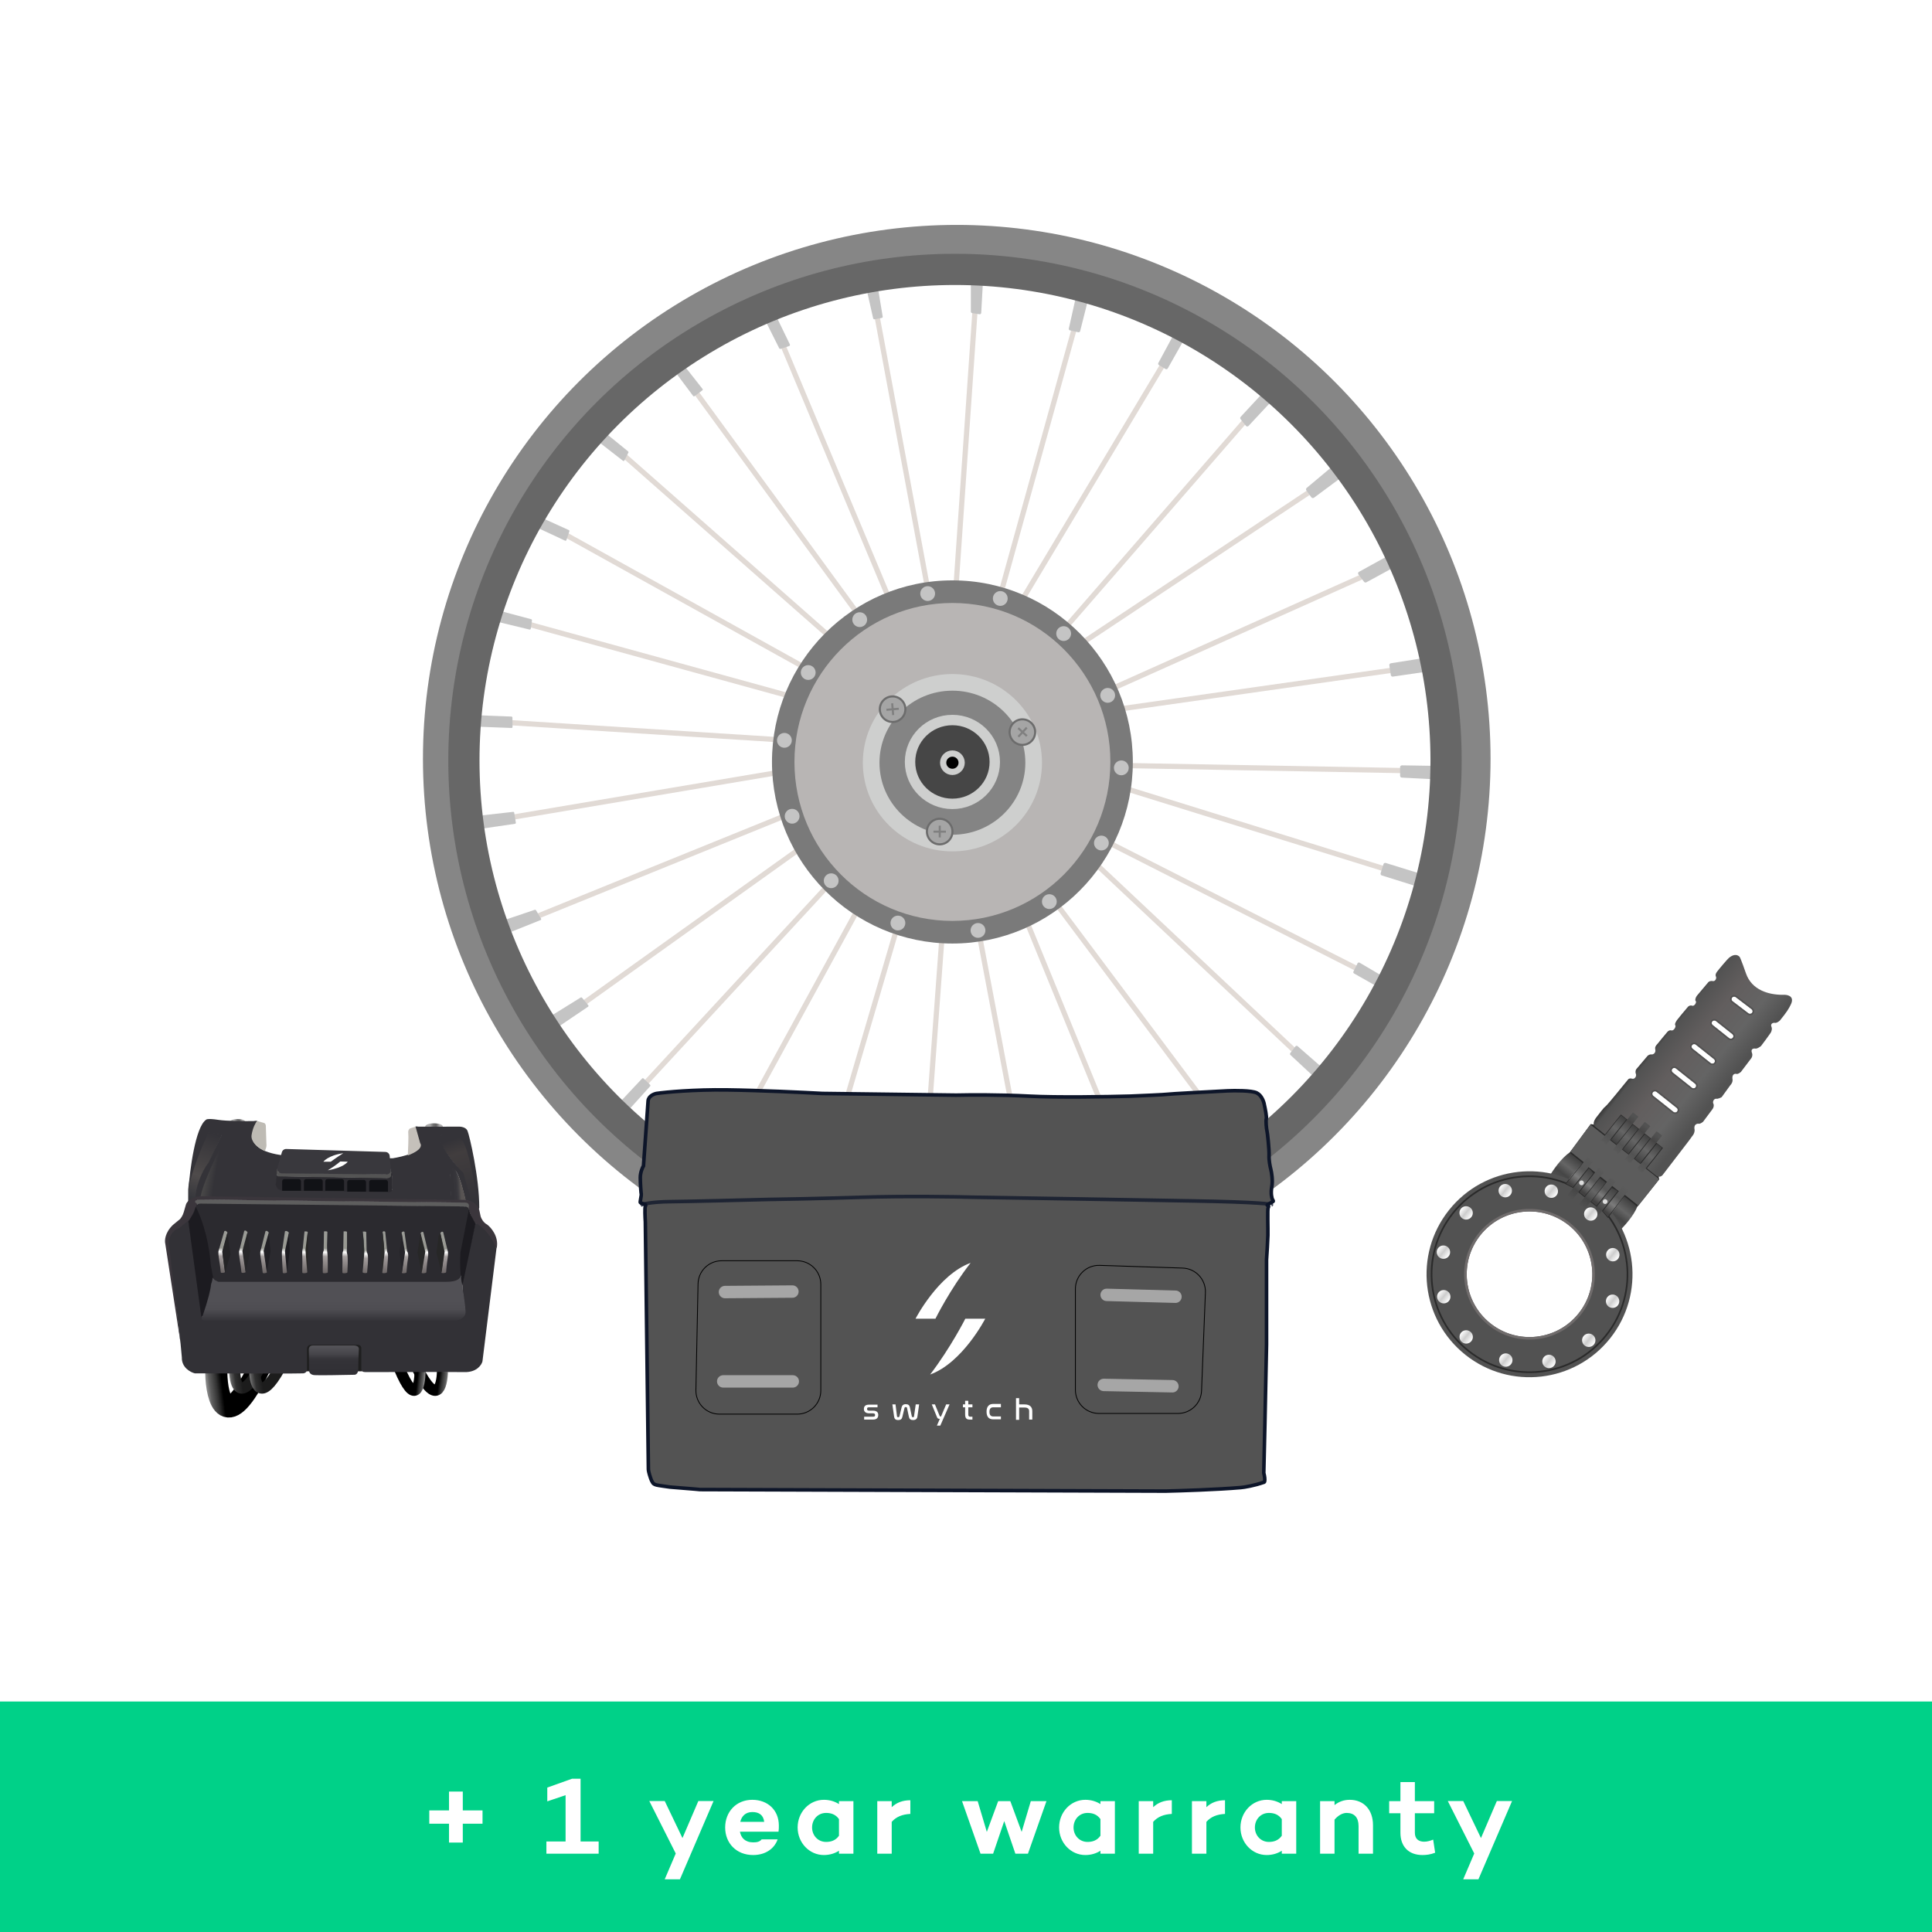 <svg width="1402" height="1402" viewBox="0 0 1402 1402" fill="none" xmlns="http://www.w3.org/2000/svg">
<g clip-path="url(#clip0)">
<rect width="1402" height="1402" fill="white"/>
<path d="M710.992 680.05L747.996 875.726M745.473 669.677L820.043 851.897M767.059 656.501L885.362 814.612M795.093 626.786L941.71 764.712M804.344 611.367L987.125 704.159M814.717 571.559L1006.19 630.991M818.922 555.579L1019.92 559.224M813.315 514.37L1012.36 486.055M806.867 499.792L989.088 418.214M785.562 466.432L951.803 355.978M774.348 454.097L903.865 304.957M742.39 434.193L844.433 263.747M726.691 429.147L779.955 237.115M693.891 423.54L707.628 224.219M672.866 425.502L636.141 227.864M645.048 434.193L568.01 250.254M622.287 445.183L504.396 283.812M601.276 461.232L452.454 330.21M583.768 484.285L409.85 387.696M572.679 505.003L381.836 452.478M565.384 536.811L367.83 524.263M565.384 560.447L367.83 593.713M569.761 591.962L387.089 666.082M579.974 616.183L422.398 728.821M601.277 642.153L467.336 787.182M621.995 660.829L526.865 834.747M650.3 675.42L595.44 862.177M683.567 680.05L668.976 879.102" stroke="#E1DAD5" stroke-width="3.774"/>
<path d="M344.541 592.999C344.503 592.601 344.792 592.245 345.19 592.2L372.334 589.148C372.722 589.104 373.077 589.372 373.141 589.758L374.336 596.966C374.403 597.372 374.125 597.754 373.718 597.814L346.15 601.846C345.734 601.907 345.351 601.607 345.312 601.188L344.541 592.999Z" fill="#C4C4C4"/>
<path d="M363.947 669.135C363.81 668.748 364.017 668.324 364.405 668.193L388.082 660.216C388.409 660.106 388.769 660.238 388.947 660.533L392.61 666.623C392.843 667.011 392.674 667.516 392.253 667.684L367.719 677.506C367.331 677.661 366.892 677.462 366.753 677.069L363.947 669.135Z" fill="#C4C4C4"/>
<path d="M398.543 739.037C398.247 738.695 398.327 738.169 398.711 737.931L421.407 723.865C421.719 723.672 422.125 723.738 422.359 724.02L426.89 729.469C427.168 729.804 427.097 730.305 426.737 730.548L404.857 745.339C404.548 745.547 404.133 745.492 403.889 745.211L398.543 739.037Z" fill="#C4C4C4"/>
<path d="M449.587 801.199C449.281 800.924 449.261 800.45 449.543 800.15L465.972 782.638C466.252 782.34 466.722 782.328 467.017 782.612L471.786 787.204C472.072 787.479 472.087 787.931 471.821 788.226L455.876 805.864C455.605 806.164 455.141 806.188 454.84 805.917L449.587 801.199Z" fill="#C4C4C4"/>
<path d="M513.253 849.135C512.903 848.912 512.807 848.444 513.041 848.101L525.31 830.121C525.545 829.776 526.02 829.696 526.355 829.945L531.154 833.508C531.461 833.736 531.542 834.161 531.34 834.486L520.096 852.614C519.88 852.962 519.421 853.066 519.076 852.846L513.253 849.135Z" fill="#C4C4C4"/>
<path d="M582.59 881.306C582.155 881.181 581.935 880.697 582.127 880.287L592.63 857.867C592.791 857.523 593.187 857.359 593.545 857.487L600.646 860.047C601.039 860.188 601.235 860.627 601.078 861.014L592.047 883.33C591.906 883.678 591.525 883.864 591.163 883.761L582.59 881.306Z" fill="#C4C4C4"/>
<path d="M665.23 897.578C664.863 897.521 664.597 897.199 664.61 896.828L665.298 876.211C665.311 875.837 665.602 875.533 665.974 875.503L671.882 875.032C672.31 874.998 672.675 875.336 672.675 875.765L672.675 897.889C672.675 898.341 672.272 898.685 671.826 898.615L665.23 897.578Z" fill="#C4C4C4"/>
<path d="M748.936 895.285C748.536 895.363 748.148 895.101 748.073 894.7L744.278 874.497C744.209 874.13 744.427 873.769 744.784 873.659L750.23 871.985C750.637 871.86 751.064 872.106 751.162 872.52L755.994 893.127C756.089 893.533 755.828 893.936 755.419 894.016L748.936 895.285Z" fill="#C4C4C4"/>
<path d="M825.715 873.969C825.338 874.17 824.87 874.008 824.697 873.617L815.286 852.269C815.116 851.884 815.304 851.435 815.697 851.286L822.767 848.605C823.13 848.467 823.538 848.636 823.698 848.99L832.881 869.371C833.04 869.724 832.898 870.14 832.557 870.322L825.715 873.969Z" fill="#C4C4C4"/>
<path d="M895.545 834.387C895.222 834.663 894.734 834.608 894.479 834.268L880.942 816.153C880.722 815.858 880.754 815.445 881.018 815.187L886.89 809.459C887.204 809.154 887.713 809.188 887.983 809.533L902.219 827.76C902.461 828.07 902.416 828.516 902.117 828.771L895.545 834.387Z" fill="#C4C4C4"/>
<path d="M954.832 781.026C954.474 781.555 953.727 781.64 953.259 781.204L936.443 765.567C936.048 765.2 935.998 764.593 936.328 764.166L940.09 759.292C940.457 758.816 941.149 758.748 941.602 759.143L958.535 773.931C958.932 774.278 959.008 774.866 958.712 775.302L954.832 781.026Z" fill="#C4C4C4"/>
<path d="M1001.05 715.421C1000.83 716.048 1000.1 716.327 999.524 716L982.581 706.41C982.091 706.133 981.904 705.521 982.155 705.017L985.142 699.035C985.415 698.486 986.096 698.285 986.624 698.595L1002.67 708.031C1003.1 708.286 1003.3 708.809 1003.14 709.284L1001.05 715.421Z" fill="#C4C4C4"/>
<path d="M1028.09 641.902C1027.85 642.557 1027.14 642.911 1026.47 642.703L1002.74 635.29C1002.05 635.075 1001.67 634.343 1001.89 633.657L1003.96 627.087C1004.18 626.404 1004.9 626.024 1005.59 626.235L1029.61 633.666C1030.31 633.885 1030.7 634.651 1030.44 635.349L1028.09 641.902Z" fill="#C4C4C4"/>
<path d="M1042.62 564.19C1042.62 564.947 1041.98 565.55 1041.23 565.511L1017.28 564.295C1016.57 564.259 1016.02 563.678 1016.02 562.973L1016.02 556.711C1016.02 555.972 1016.63 555.376 1017.37 555.388L1041.31 555.773C1042.04 555.784 1042.62 556.373 1042.62 557.096L1042.62 564.19Z" fill="#C4C4C4"/>
<path d="M1035.75 485.946C1035.88 486.687 1035.38 487.393 1034.63 487.502L1010.78 490.995C1010.05 491.101 1009.38 490.602 1009.27 489.878L1008.21 482.828C1008.1 482.106 1008.59 481.431 1009.31 481.317L1032.89 477.578C1033.6 477.466 1034.27 477.941 1034.4 478.65L1035.75 485.946Z" fill="#C4C4C4"/>
<path d="M1011.82 410.243C1012.06 410.853 1011.81 411.545 1011.23 411.857L991.532 422.558C990.973 422.862 990.276 422.715 989.887 422.211L985.78 416.888C985.295 416.259 985.484 415.345 986.18 414.961L1007.48 403.214C1008.17 402.836 1009.03 403.147 1009.31 403.874L1011.82 410.243Z" fill="#C4C4C4"/>
<path d="M972.929 345.531C973.144 346.113 972.949 346.766 972.451 347.136L953.55 361.162C952.925 361.626 952.041 361.489 951.585 360.858L948.026 355.927C947.597 355.333 947.7 354.509 948.262 354.039L967.992 337.534C968.733 336.915 969.864 337.216 970.198 338.122L972.929 345.531Z" fill="#C4C4C4"/>
<path d="M921.868 290.552C922.237 291.04 922.202 291.722 921.785 292.169L906.021 309.075C905.497 309.636 904.596 309.602 904.117 309.001L900.239 304.145C899.851 303.658 899.877 302.961 900.3 302.504L916.138 285.424C916.67 284.85 917.592 284.896 918.064 285.521L921.868 290.552Z" fill="#C4C4C4"/>
<path d="M857.986 246.494C858.487 246.823 858.647 247.484 858.352 248.005L847.39 267.377C847.075 267.934 846.364 268.122 845.815 267.794L840.996 264.914C840.473 264.601 840.289 263.932 840.578 263.396L851.279 243.567C851.596 242.979 852.348 242.79 852.905 243.156L857.986 246.494Z" fill="#C4C4C4"/>
<path d="M788.346 217.781C788.949 217.923 789.318 218.531 789.167 219.132L783.826 240.292C783.678 240.876 783.093 241.235 782.506 241.103L776.462 239.737C775.866 239.602 775.491 239.009 775.624 238.413L780.403 217.061C780.538 216.459 781.139 216.082 781.74 216.224L788.346 217.781Z" fill="#C4C4C4"/>
<path d="M712.163 203.413C712.798 203.367 713.329 203.89 713.293 204.526L712.044 227.05C712.009 227.675 711.442 228.134 710.823 228.036L705.417 227.183C704.903 227.102 704.524 226.659 704.524 226.138L704.524 204.94C704.524 204.385 704.953 203.925 705.507 203.885L712.163 203.413Z" fill="#C4C4C4"/>
<path d="M636.048 208.006C636.53 207.924 636.986 208.249 637.066 208.732L640.546 229.716C640.625 230.191 640.309 230.641 639.835 230.728L634.649 231.683C634.183 231.769 633.733 231.471 633.628 231.009L628.928 210.158C628.817 209.665 629.142 209.179 629.641 209.094L636.048 208.006Z" fill="#C4C4C4"/>
<path d="M561.989 228.782C562.436 228.593 562.953 228.787 563.165 229.224L573.172 249.882C573.413 250.379 573.16 250.974 572.635 251.145L566.528 253.139C566.099 253.279 565.632 253.085 565.43 252.682L555.375 232.644C555.139 232.173 555.35 231.602 555.834 231.396L561.989 228.782Z" fill="#C4C4C4"/>
<path d="M494.19 263.815C494.489 263.455 495.044 263.461 495.334 263.829L509.816 282.232C510.071 282.557 510.009 283.028 509.677 283.275L504.03 287.482C503.705 287.724 503.245 287.657 503.002 287.333L489.925 269.852C489.721 269.581 489.73 269.205 489.947 268.944L494.19 263.815Z" fill="#C4C4C4"/>
<path d="M435.998 312.338C436.262 312.057 436.698 312.028 436.997 312.272L455.797 327.562C456.064 327.779 456.145 328.153 455.99 328.461L453.159 334.097C452.951 334.511 452.417 334.632 452.051 334.348L431.455 318.339C431.113 318.073 431.074 317.57 431.371 317.255L435.998 312.338Z" fill="#C4C4C4"/>
<path d="M389.248 374.901C389.385 374.486 389.851 374.282 390.249 374.462L412.779 384.664C413.122 384.819 413.292 385.209 413.172 385.567L411.045 391.912C410.906 392.328 410.435 392.53 410.037 392.344L387.631 381.877C387.294 381.72 387.127 381.335 387.244 380.981L389.248 374.901Z" fill="#C4C4C4"/>
<path d="M359.112 443.179C359.153 442.725 359.594 442.418 360.035 442.536L385.505 449.367C385.864 449.464 386.095 449.814 386.042 450.182L385.168 456.243C385.107 456.671 384.69 456.954 384.269 456.852L359.057 450.769C358.703 450.684 358.465 450.352 358.497 449.989L359.112 443.179Z" fill="#C4C4C4"/>
<path d="M343.202 519.659C343.202 519.242 343.549 518.909 343.965 518.925L371.135 519.984C371.526 519.999 371.836 520.317 371.841 520.708L371.933 527.526C371.939 527.946 371.591 528.286 371.171 528.27L343.905 527.235C343.51 527.22 343.198 526.896 343.198 526.501L343.202 519.659Z" fill="#C4C4C4"/>
<circle cx="694.289" cy="550.573" r="376.04" stroke="#868686" stroke-width="22.644"/>
<circle cx="693.008" cy="551.853" r="356.369" stroke="#676767" stroke-width="22.644"/>
<ellipse cx="691.137" cy="552.923" rx="130.934" ry="131.767" fill="#7A7A7A"/>
<ellipse cx="691.138" cy="552.923" rx="114.632" ry="115.361" fill="#B8B5B4"/>
<path d="M691.137 611.79C723.63 611.79 750.099 585.753 750.099 553.479C750.099 521.204 723.63 495.167 691.137 495.167C658.644 495.167 632.175 521.204 632.175 553.479C632.175 585.753 658.644 611.79 691.137 611.79Z" fill="#848484" stroke="#CECFCE" stroke-width="12.077"/>
<path d="M691.138 583.345C708.078 583.345 721.891 569.768 721.891 552.923C721.891 536.078 708.078 522.502 691.138 522.502C674.197 522.502 660.385 536.078 660.385 552.923C660.385 569.768 674.197 583.345 691.138 583.345Z" fill="#464646" stroke="#CECFCE" stroke-width="7.548"/>
<path d="M691.138 560.139C694.82 560.139 697.853 557.183 697.853 553.478C697.853 549.773 694.82 546.818 691.138 546.818C687.455 546.818 684.422 549.773 684.422 553.478C684.422 557.183 687.455 560.139 691.138 560.139Z" fill="black" stroke="#CECFCE" stroke-width="4.529"/>
<circle cx="647.739" cy="514.642" r="9.276" fill="#A5A5A5" stroke="#6C6C6C" stroke-width="1.51"/>
<circle cx="741.915" cy="531.272" r="9.276" fill="#A5A5A5" stroke="#6C6C6C" stroke-width="1.51"/>
<circle cx="681.908" cy="603.444" r="9.276" fill="#A5A5A5" stroke="#6C6C6C" stroke-width="1.51"/>
<path d="M647.428 510.381L648.154 518.895M652.234 514.319L643.255 515.085" stroke="#808080" stroke-width="1.51"/>
<path d="M738.89 528.333L745.162 534.135M745.095 528.005L738.976 534.62" stroke="#808080" stroke-width="1.51"/>
<path d="M681.959 599.171V607.716M686.413 603.504H677.402" stroke="#808080" stroke-width="1.51"/>
<circle cx="673.182" cy="430.745" r="5.374" fill="#C4C4C4"/>
<circle cx="725.879" cy="434.297" r="5.374" fill="#C4C4C4"/>
<circle cx="771.868" cy="459.769" r="5.374" fill="#C4C4C4"/>
<circle cx="803.827" cy="504.611" r="5.374" fill="#C4C4C4"/>
<circle cx="813.715" cy="557.216" r="5.374" fill="#C4C4C4"/>
<circle cx="799.249" cy="611.759" r="5.374" fill="#C4C4C4"/>
<circle cx="761.479" cy="654.271" r="5.374" fill="#C4C4C4"/>
<circle cx="709.71" cy="675.19" r="5.374" fill="#C4C4C4"/>
<circle cx="651.595" cy="669.816" r="5.374" fill="#C4C4C4"/>
<circle cx="603.176" cy="639.136" r="5.374" fill="#C4C4C4"/>
<circle cx="574.829" cy="592.331" r="5.374" fill="#C4C4C4"/>
<circle cx="569.213" cy="537.244" r="5.374" fill="#C4C4C4"/>
<circle cx="586.501" cy="488.031" r="5.374" fill="#C4C4C4"/>
<circle cx="623.871" cy="449.669" r="5.374" fill="#C4C4C4"/>
<path d="M156.95 996.366C157.39 1015.59 164.274 1041.66 188.297 992.193" stroke="url(#paint0_linear)" stroke-width="16.046"/>
<path d="M170.302 995.202C170.554 1004.8 174.506 1017.82 188.296 993.118" stroke="url(#paint1_linear)" stroke-width="8.023"/>
<path d="M321.054 995.44C320.8 1006.14 316.816 1020.64 302.916 993.118" stroke="url(#paint2_linear)" stroke-width="8.023"/>
<path d="M184.86 995.202C185.112 1004.8 189.064 1017.82 202.855 993.118" stroke="url(#paint3_linear)" stroke-width="8.023"/>
<path d="M304.831 995.44C304.621 1006.14 301.331 1020.64 289.851 993.118" stroke="url(#paint4_linear)" stroke-width="8.023"/>
<rect x="221.284" y="974.688" width="41.446" height="20.433" fill="#1F1F1F"/>
<path d="M224.071 979.72C223.933 976.923 225.942 976.31 226.963 976.354H256.617C259.794 976.354 260.473 978.023 260.415 978.857C260.257 981.922 259.958 989.035 260.027 992.972C260.096 996.908 258.07 997.72 257.048 997.633C248.703 997.82 231.237 998.134 228.129 997.892C225.021 997.65 224.273 995.605 224.287 994.612C224.273 990.813 224.209 982.517 224.071 979.72Z" fill="url(#paint5_linear)"/>
<ellipse cx="172.488" cy="813.994" rx="5.486" ry="1.951" fill="url(#paint6_linear)"/>
<ellipse cx="314.959" cy="817.518" rx="6.396" ry="2.351" fill="url(#paint7_linear)"/>
<path d="M323.937 822.653C317.16 822.961 318.418 827.402 319.894 829.584C321.34 834.544 334.331 850.293 335.595 851.737C336.585 852.869 339.563 865.382 341.137 871.995L341.234 872.402L347.016 876.487L347.354 873.572C341.552 834.81 337.429 826.042 336.092 826.503C335.097 825.092 330.713 822.345 323.937 822.653Z" fill="url(#paint8_linear)"/>
<path d="M161.202 823.402L151.083 821.398C139.913 841.775 136.744 858.024 136.555 863.601V872.396L142.566 869.09C142.486 858.75 148.545 848.149 151.584 844.142L161.202 823.402Z" fill="url(#paint9_linear)"/>
<path d="M151.314 843.742C145.584 850.929 141.845 862.841 141.845 869.234C143.468 870.158 147.189 870.975 146.523 867.887C145.857 864.8 152.92 849.103 156.855 841.51C159.806 841.006 164.695 841.662 160.639 848.321C156.583 854.98 154.913 865.038 154.585 869.234L327.634 871.038L326.827 852.58C327.203 850.409 328.57 846.897 331.024 850.212C333.478 853.527 336.531 865.478 337.751 871.038L342.268 872.08L336.222 851.155C333.587 848.684 327.083 841.619 322.143 833.124C317.203 824.63 320.085 823.265 322.143 823.644C325.549 823.06 333.133 823.249 336.222 828.679C340.082 835.465 344.615 858.545 345.68 869.356C346.531 878.005 347.317 878.777 347.783 876.36C347.881 854.755 340.672 823.778 339.205 820.495C338.032 817.869 334.153 817.446 332.361 817.562C323.468 817.609 305.263 817.674 303.587 817.562C301.911 817.45 300.389 816.766 301.771 819.797C302.237 821.38 303.503 825.803 304.844 830.831C306.185 835.86 292.227 839.382 285.08 840.515H281.593L284.229 852.751C284.826 853.605 284.395 855.398 284.621 859.337C284.979 865.596 284.132 862.314 283.564 864.435C262.033 864.289 216.876 863.919 208.492 863.601C200.108 863.283 200.165 860.64 200.661 858.653L200.903 853.486L202.06 849.037L205.73 838.159H203.571C185.46 835.488 182.47 827.82 183.239 824.32C183.138 823.653 183.579 821.47 185.424 817.705C187.475 813.517 187.605 812.915 184.21 813.517C178.221 813.638 164.618 813.626 158.111 812.606C151.605 811.587 149.655 812.182 149.493 812.606C141.773 817.948 137.757 848.908 136.715 863.72C138.642 850.405 147.25 830.287 151.314 821.892L160.804 823.644L151.314 843.742Z" fill="#343338"/>
<path d="M204.418 853.484C201.582 853.395 200.873 852.856 200.873 852.598C200.66 853.943 200.202 857.244 200.076 859.692C199.949 862.139 202.918 863.728 204.418 863.992C229.396 864.396 279.849 865.205 281.832 865.205C283.816 865.205 284.455 864.755 284.854 862.526C284.854 855.818 284.824 853.186 284.455 851.727C283.042 849.513 284.343 850.833 283.5 852.898C283.107 854.204 281.868 854.61 281.041 854.733C256.681 854.354 207.253 853.573 204.418 853.484Z" fill="#2C2B30"/>
<path d="M201.035 852.755C200.571 851.285 201.036 849.304 201.036 847.955C201.236 848.343 201.697 849.31 201.942 850.07C202.186 850.831 204.034 850.998 204.928 850.987C229.012 851.37 277.717 852.108 279.862 851.999C282.007 851.89 283.21 849.833 283.543 848.818C283.793 850.176 283.96 850.801 283.793 851.081V853.454C282.939 854.817 281.604 855.037 281.044 854.976L202.83 853.704C201.625 853.704 201.335 853.704 201.035 852.755Z" fill="#545454"/>
<path d="M163.656 842.171C168.915 825.17 166.729 821.527 162.22 829.14C161.945 829.605 160.82 831.421 160.511 831.985C155.757 840.672 147.05 859.879 145.563 868.254L154.917 868.771L163.656 842.171Z" fill="url(#paint10_linear)"/>
<path d="M191.518 814.88L186.525 813.444C185.547 814.62 183.385 818.32 182.559 823.719C181.733 829.118 188.668 833.719 192.238 835.344C192.23 835.24 192.354 834.715 192.911 833.447C193.468 832.178 193.415 830.548 193.319 829.892C193.199 826.273 192.949 818.646 192.911 817.09C192.872 815.534 191.966 814.968 191.518 814.88Z" fill="#BEBBB4"/>
<path d="M297.772 818.785L301.552 817.568L304.877 829.453C307.553 833.173 300.039 837 295.947 838.448C296.171 834.016 296.55 824.578 296.272 822.283C295.994 819.989 297.156 818.995 297.772 818.785Z" fill="#C5C0BA"/>
<path d="M204.552 836.124C204.952 834.707 206.264 833.745 207.736 833.788L279.691 835.925C281.32 835.973 282.654 837.235 282.793 838.859L283.643 848.805C283.804 850.692 282.304 852.308 280.411 852.288L204.425 851.469C202.311 851.446 200.797 849.422 201.371 847.388L204.552 836.124Z" fill="#39383D"/>
<path d="M240.077 843.02H234.651C234.651 843.02 238.115 838.371 249.122 836.844C244.405 839.764 240.077 843.02 240.077 843.02Z" fill="white"/>
<path d="M246.898 842.859L252.35 843C252.35 843 249.751 847.267 237.89 849.244C244.045 845.515 246.898 842.859 246.898 842.859Z" fill="white"/>
<path d="M204.77 857.234C204.77 856.348 205.489 855.63 206.375 855.63H216.827C217.713 855.63 218.431 856.348 218.431 857.234V864.122H204.77V857.234Z" fill="#111216"/>
<path d="M220.541 857.234C220.541 856.348 221.26 855.63 222.146 855.63H232.598C233.484 855.63 234.202 856.348 234.202 857.234V864.122H220.541V857.234Z" fill="#111216"/>
<path d="M236.024 857.234C236.024 856.348 236.742 855.63 237.628 855.63H248.08C248.966 855.63 249.685 856.348 249.685 857.234V864.122H236.024V857.234Z" fill="#111216"/>
<path d="M251.953 857.868C251.953 856.982 252.672 856.263 253.558 856.263H264.01C264.896 856.263 265.614 856.982 265.614 857.868V864.755H251.953V857.868Z" fill="#111216"/>
<path d="M267.883 857.868C267.883 856.982 268.601 856.263 269.488 856.263H279.94C280.826 856.263 281.544 856.982 281.544 857.868V864.755H267.883V857.868Z" fill="#111216"/>
<path d="M330.99 849.899C334.264 855.266 336.979 866.373 338.053 871.182L327.316 871.287L326.736 859.632C325.644 850.854 327.716 844.531 330.99 849.899Z" fill="url(#paint11_linear)"/>
<path d="M144.022 870.35L341.38 872.487L340.46 877.397L337.202 875.624L142.988 874.175L140.654 871.555L144.022 870.35Z" fill="#5E5E5E"/>
<path d="M119.95 902.581L130.948 974.074C128.725 953 124.072 909.336 123.249 903.275C122.426 897.214 126.491 893.485 128.627 892.378L137.887 885.971L143.417 874.419L142.618 873.237C140.004 871.571 142.956 870.718 144.759 870.5C207.738 871.259 334.433 872.761 337.378 872.694C340.322 872.626 340.466 874.668 340.17 875.697V878.156L343.724 887.12L345.331 888.009L354.173 895.962L360.131 906.116L360.538 905.247C361.903 897.306 356.489 890.909 353.611 888.703C350.633 887.131 349.165 884.085 348.803 882.758L347.82 878.156C345.67 871.663 338.825 870.488 335.671 870.712L145.884 868.059C137.953 868.658 135.221 872.549 134.847 874.419L133.351 879.611C132.64 882.117 131.246 884.022 130.638 884.662L125.449 888.931C119.635 894.509 119.36 900.355 119.95 902.581Z" fill="#3B363C"/>
<path d="M145.701 873.435C142.518 873.355 141.904 875.624 141.995 876.769C146.636 888.117 152.077 919.347 152.413 925.89C152.682 931.124 152.047 932.537 153.335 932.413C206.565 935.073 317.719 939.597 322.889 937.309C328.06 935.021 334.531 928.818 334.812 924.801C336.988 911.136 340.399 882.04 340.503 878.873C340.606 875.706 337.972 875.474 336.344 875.458C274.384 874.742 148.884 873.514 145.701 873.435Z" fill="#2B2A2F"/>
<path d="M360.254 906.129C355.379 894.014 347.897 888.449 344.819 887.648C343.139 895.077 339.343 913.246 337.169 922.745C334.452 934.618 335.519 934.006 337.169 948.346C337.93 954.952 330.292 957.104 326.853 957.327C270.673 957.313 157.166 957.294 152.575 957.327C147.985 957.361 146.669 955.694 146.586 954.856L146.251 950.458L136.956 885.616L130 891.043C122.906 894.039 122.153 900.699 122.662 903.655L131.044 975.198L131.964 985.049C131.753 992.38 138.18 995.814 141.42 996.614C166.759 996.717 217.961 996.86 220.05 996.614C222.138 996.368 222.728 994.84 222.762 994.106C222.779 990.199 222.803 981.709 222.762 979.007C222.721 976.305 224.792 975.799 225.833 975.885C235.899 975.919 256.656 975.967 259.154 975.885C261.652 975.803 262.218 977.386 262.189 978.188V992.622C262.189 994.925 262.429 995.703 265.859 995.693C287.931 995.632 328.729 995.556 337.169 995.699C345.886 995.847 349.42 990.59 350.097 987.943L360.254 906.129Z" fill="#323136"/>
<path d="M153.026 918.339C151.326 896.578 144.951 880.796 141.975 875.625C140.956 879.875 138.008 884.479 136.662 886.25L146.102 955.694L150.035 953.402L154.594 926.816L153.026 918.339Z" fill="url(#paint12_linear)"/>
<path d="M154.041 958.907C145.723 959.037 145.754 956.785 146.809 955.643C151.256 942.611 152.847 935.625 153.102 932.386C153.2 931.147 154.415 929.413 154.148 927.16L155.869 928.877L158.405 930.185H323.62C332.472 930.185 333.38 927.554 334.503 926.29C336.582 931.374 335.037 931.346 335.902 936.348C336.972 942.538 337.569 947.658 337.849 951.798C338.21 957.151 331.051 958.744 327.661 958.907C325.733 958.905 326.969 962.37 324.906 962.368C275.012 962.32 181.31 962.89 156.62 962.368C153.605 962.304 154.914 958.893 154.041 958.907Z" fill="url(#paint13_linear)"/>
<path d="M334.154 908.864L340.37 877.051C340.37 879.663 343.612 885.564 345.087 887.951L335.524 932.988C333.585 924.561 333.803 913.394 334.154 908.864Z" fill="#1C1B20"/>
<path d="M158.811 906.96L162.758 893.473C163.723 892.683 164.696 893.802 165.061 894.46L162.758 903.561C161.181 908.403 161.369 908.751 161.553 910.03C161.735 912.077 163.223 922.316 163.268 923.002C163.313 923.688 160.279 924.073 160.223 923.306C160.077 921.296 159.425 916.456 158.811 912.772C158.197 909.087 158.555 907.362 158.811 906.96Z" fill="url(#paint14_linear)"/>
<path d="M324.797 907.442L321.6 894.104C320.636 893.315 319.913 894.211 319.548 894.868L321.318 904.163C322.894 909.003 322.24 909.232 322.057 910.511C321.875 912.556 320.388 922.789 320.343 923.475C320.298 924.16 323.677 923.922 323.733 923.156L323.735 923.121C323.882 921.099 324.187 916.912 324.797 913.25C325.411 909.568 325.053 907.844 324.797 907.442Z" fill="url(#paint15_linear)"/>
<path d="M310.424 907.556L307.226 894.218C306.262 893.429 305.54 894.325 305.174 894.982L306.945 904.277C308.521 909.117 307.867 909.346 307.684 910.625C307.501 912.671 306.015 922.904 305.969 923.589C305.924 924.274 309.303 924.036 309.359 923.27L309.362 923.235C309.509 921.213 309.813 917.026 310.424 913.365C311.037 909.682 310.679 907.958 310.424 907.556Z" fill="url(#paint16_linear)"/>
<path d="M295.421 908.021L293.506 893.939C292.542 893.15 291.021 894.302 291.538 895.104L292.572 904.277C293.506 909.005 292.781 907.581 293.311 910.625C293.128 912.67 291.642 922.903 291.597 923.589C291.551 924.274 294.931 924.036 294.986 923.27L294.989 923.235C295.136 921.213 295.441 917.026 296.051 913.364C296.665 909.682 295.677 908.423 295.421 908.021Z" fill="url(#paint17_linear)"/>
<path d="M281.012 908.593L279.557 893.884C278.593 893.095 277.248 893.599 277.754 894.928L278.545 903.121C279.051 907.613 278.007 907.613 278.386 910.871C278.203 912.917 277.456 922.853 277.411 923.538C277.365 924.224 280.744 923.985 280.8 923.219C280.946 921.21 281.226 917.123 281.518 913.402C281.804 909.757 281.268 908.995 281.012 908.593Z" fill="url(#paint18_linear)"/>
<path d="M173.794 906.96L177.243 893.219C178.208 892.43 179.275 893.651 179.641 894.309L177.742 903.561C176.165 908.403 176.58 907.853 176.763 909.133C177.14 911.763 178.206 922.317 178.251 923.002C178.296 923.688 175.262 924.073 175.206 923.307C175.06 921.296 174.408 916.456 173.794 912.772C173.18 909.088 173.539 907.362 173.794 906.96Z" fill="url(#paint19_linear)"/>
<path d="M189.21 907.199L192.658 893.458C193.623 892.669 194.691 893.89 195.056 894.548L193.157 903.8C191.58 908.642 191.996 908.092 192.179 909.371C192.555 912.002 193.621 922.555 193.667 923.241C193.712 923.927 190.678 924.312 190.622 923.545C190.476 921.535 189.824 916.695 189.21 913.011C188.596 909.326 188.954 907.601 189.21 907.199Z" fill="url(#paint20_linear)"/>
<path d="M204.948 906.001L206.788 893.536C207.752 892.746 209.27 893.89 209.636 894.548L208.246 903.756C207.736 906.772 207.553 908.173 207.736 909.453C208.113 912.083 208.201 922.555 208.246 923.241C208.291 923.927 205.257 924.312 205.201 923.546C205.055 921.535 204.787 916.7 204.629 912.968C204.37 906.839 204.809 907.178 204.948 906.001Z" fill="url(#paint21_linear)"/>
<path d="M219.702 906.001L220.967 893.608C221.637 893.608 222.96 893.435 223.326 894.093L222.491 903.665C221.981 906.68 222.308 908.173 222.491 909.453C222.918 912.439 222.955 922.555 223 923.241C223.045 923.927 219.439 924.29 219.383 923.524C219.237 921.513 219.541 916.7 219.383 912.968C219.125 906.839 219.563 907.178 219.702 906.001Z" fill="url(#paint22_linear)"/>
<path d="M234.884 905.993L235.108 893.572C235.778 893.572 237.225 893.31 237.59 893.968L237.319 903.719C237.319 907.548 237.407 908.077 237.59 909.356C238.018 912.342 237.818 922.57 237.863 923.255C237.908 923.941 234.302 924.304 234.246 923.538C234.1 921.528 234.404 916.714 234.246 912.982C233.988 906.853 235.226 908.898 234.884 905.993Z" fill="url(#paint23_linear)"/>
<path d="M249.116 906.019L249.34 893.598C250.01 893.598 251.457 893.336 251.823 893.994V903.881C251.823 907.71 251.379 908.168 251.823 909.382C252.872 912.251 252.051 922.595 252.096 923.281C252.141 923.967 248.535 924.33 248.479 923.564C248.333 921.553 248.637 916.74 248.479 913.008C248.22 906.879 249.459 908.924 249.116 906.019Z" fill="url(#paint24_linear)"/>
<path d="M263.289 914.248C263.03 908.119 264.251 910.012 263.909 907.107V900.398L263.289 893.742C263.959 893.742 265.39 893.481 265.756 894.138L265.998 904.988C265.998 908.816 266.213 908.507 266.657 909.721C267.706 912.59 266.369 922.724 266.414 923.409C266.46 924.095 263.21 924.014 263.154 923.248C263.008 921.237 263.447 917.98 263.289 914.248Z" fill="url(#paint25_linear)"/>
<path d="M302.917 908.774L305.211 895.001L308.638 908.426L305.996 923.627L302.917 908.774Z" fill="#272727"/>
<path d="M289.851 908.831L291.486 894.716L293.948 908.831L291.685 923.55L289.851 908.831Z" fill="#252429"/>
<path d="M276.211 908.791L277.688 894.454L279.108 908.791L277.489 923.538L276.211 908.791Z" fill="#2B2B2B"/>
<path d="M262.625 907.176L263.288 893.77L264.439 908.086L263.208 923.005L262.625 907.176Z" fill="#292A2C"/>
<path d="M223.491 907.742L223.29 894.101L221.68 906.99L222.938 923.229L223.491 907.742Z" fill="#262523"/>
<path d="M210.267 907.876L209.609 894.574L206.788 907.876L208.205 923.268L210.267 907.876Z" fill="#1D1C21"/>
<path d="M196.354 908.208L194.991 894.617L191.302 907.711L193.624 923.274L196.354 908.208Z" fill="#212025"/>
<path d="M181.565 908.402L179.541 894.312L175.898 907.793L178.179 923.056L181.565 908.402Z" fill="#272729"/>
<path d="M318.375 896.482C319.229 895.245 319.541 894.923 319.59 894.917L322.651 908.334L320.446 923.466L316.723 909.079L318.375 896.482Z" fill="#272727"/>
<path d="M161.266 908.178L165.015 894.396L167.291 910.272L163.268 923.314L161.266 908.178Z" fill="#242426"/>
<path d="M466.951 846.046L470.299 798.927C470.545 795.46 474.451 793.861 476.374 793.494C483.384 792.502 503.436 790.598 527.562 790.915C551.688 791.233 583.776 792.767 596.805 793.494L693.811 794.724C703.008 794.511 726.481 794.358 746.798 795.444C767.114 796.531 804.177 795.897 820.169 795.444C828.543 795.105 845.677 794.358 847.216 794.086C848.756 793.814 876.83 792.313 890.674 791.596C896.209 791.347 908.207 791.291 911.914 793.058C915.622 794.826 917.196 799.652 917.52 801.843C918.148 804.628 919.309 810.531 918.921 811.868C918.436 813.539 919.083 819.575 919.406 820.653C919.729 821.731 921.131 834.342 920.915 838.6C920.743 842.006 921.67 846.523 922.155 848.355C922.762 850.708 923.763 856.591 922.9 861.293C922.037 865.995 922.891 869.405 923.426 870.522C923.632 870.763 924.03 871.333 923.978 871.688C923.914 872.131 920.193 873.774 919.879 874.106C919.566 874.439 919.492 874.66 919.769 874.762C920.046 874.863 919.935 874.715 920.276 874.919C920.55 875.081 920.575 875.374 920.553 875.5C920.583 875.884 920.381 876.325 920.276 876.497C919.669 877.166 920.192 891.42 920.071 896.465C919.973 900.501 919.371 909.955 919.083 914.177V975.763C918.48 1005.94 917.242 1066.62 917.107 1067.9C916.938 1069.49 917.421 1069.42 917.735 1072.3C917.987 1074.6 917.63 1075.45 917.421 1075.55C909.997 1078.16 902.976 1079.26 900.393 1079.49C882.534 1081.01 856.626 1081.8 845.905 1082.05L507.901 1080.94C506.807 1080.82 502.563 1080.42 494.342 1079.79C484.066 1079.01 487.012 1079.24 481.549 1078.47C476.085 1077.7 475.642 1077.53 474.46 1076.79C473.515 1076.2 472.551 1073.88 472.186 1072.8C470.84 1069 470.512 1066.84 470.517 1066.24L468.309 886.648C468.101 883.325 467.81 876.432 468.309 875.435C468.932 874.189 468.309 874.148 467.976 873.981C467.644 873.815 464.903 872.985 464.634 872.653C464.365 872.32 465.526 867.378 465.36 866.631C465.194 865.883 464.634 859.178 464.634 854.543C464.634 850.835 466.179 847.334 466.951 846.046Z" fill="#535353" stroke="#0D1529" stroke-width="2.611"/>
<path d="M523.656 914.904H578.527C587.975 914.904 595.635 922.564 595.635 932.013L595.635 1009.09C595.635 1018.54 587.975 1026.2 578.527 1026.2H522.1C512.517 1026.2 504.802 1018.33 504.995 1008.74L506.551 931.667C506.739 922.355 514.342 914.904 523.656 914.904Z" stroke="black" stroke-width="0.6"/>
<path d="M798.054 918.228L858.195 920.207C867.681 920.52 875.1 928.494 874.727 937.978L871.93 1009.26C871.569 1018.44 864.022 1025.7 854.834 1025.7L797.492 1025.7C788.043 1025.7 780.383 1018.04 780.383 1008.59L780.383 935.327C780.383 925.658 788.39 917.91 798.054 918.228Z" stroke="black" stroke-width="0.6"/>
<g filter="url(#filter0_d)">
<path d="M464.812 872.925C466.161 872.104 472.376 870.427 486.45 870.287C500.523 870.146 539.341 869.172 556.992 868.703C566.315 868.586 592.949 868.105 624.895 867.12C656.841 866.135 693.795 866.71 708.279 867.12L784.802 868.352C791.369 868.469 816.713 868.914 865.547 869.759C914.381 870.603 923.958 872.128 922.551 872.656" stroke="#0D1529" stroke-opacity="0.75" stroke-width="2.611"/>
</g>
<path d="M678.834 956.94H664.382C664.382 956.94 680.761 925.008 704.365 916.429C689.432 935.493 678.834 956.94 678.834 956.94Z" fill="white"/>
<path d="M700.512 956.94H714.964C714.964 956.94 698.585 988.873 674.98 997.451C689.914 977.911 700.512 956.94 700.512 956.94Z" fill="white"/>
<path d="M636.795 1019.14V1021.24H630.614C629.555 1021.24 629.202 1021.59 629.202 1022.46C629.202 1023.16 629.555 1023.68 630.791 1023.68H633.44C636.442 1023.68 637.325 1025.08 637.325 1026.83C637.325 1028.75 636.265 1030.15 633.617 1030.15H627.082V1028.05H633.617C634.676 1028.05 635.029 1027.7 635.029 1026.83C635.029 1025.96 634.499 1025.61 633.44 1025.61H630.791C627.789 1025.61 626.906 1024.03 626.906 1022.46C626.906 1020.54 627.965 1019.32 630.614 1019.32H636.795V1019.14Z" fill="white"/>
<path d="M649.863 1019.14L650.923 1027.7C650.923 1028.23 651.276 1028.4 651.806 1028.4C652.336 1028.4 652.512 1028.23 652.689 1027.88L654.278 1021.24C654.631 1019.84 655.514 1018.97 657.28 1018.97C659.046 1018.97 659.929 1019.67 660.282 1021.24L661.695 1027.88C661.695 1028.23 662.048 1028.4 662.578 1028.4C663.108 1028.4 663.285 1028.23 663.285 1027.7L664.521 1019.14H666.993L665.757 1027.88C665.58 1029.45 664.697 1030.5 662.578 1030.5C660.812 1030.5 659.929 1029.8 659.576 1028.23L658.163 1021.59C658.163 1021.24 657.81 1021.06 657.28 1021.06C656.75 1021.06 656.574 1021.24 656.397 1021.59L654.808 1028.23C654.455 1029.8 653.572 1030.5 651.806 1030.5C649.687 1030.5 648.98 1029.45 648.804 1027.88L647.567 1019.14H649.863Z" fill="white"/>
<path d="M689.068 1019.14L682.357 1034.52H679.885L682.004 1029.63C680.768 1029.63 680.238 1029.28 679.885 1028.23L676.176 1019.14H678.472L681.827 1027.35C682.004 1027.7 682.004 1027.88 682.534 1027.88H682.887L686.596 1019.14H689.068V1019.14Z" fill="white"/>
<path d="M700.37 1019.14V1016.52H702.666V1019.14H705.668V1021.24H702.666V1026.48C702.666 1027.7 703.196 1028.05 704.079 1028.05H705.668V1030.15H703.726C701.43 1030.15 700.37 1029.28 700.37 1026.31V1021.24H698.781V1019.14H700.37Z" fill="white"/>
<path d="M726.33 1019.14V1021.24H720.855C718.913 1021.24 718.03 1022.29 718.03 1024.56C718.03 1026.83 718.913 1027.88 720.855 1027.88H726.33V1029.97H720.679C717.677 1029.97 715.911 1028.23 715.911 1024.38C715.911 1020.54 717.853 1018.79 720.679 1018.79H726.33V1019.14Z" fill="white"/>
<path d="M739.575 1014.42V1019.14H743.46C747.169 1019.14 749.111 1020.89 749.111 1024.03V1030.15H746.816V1024.03C746.816 1022.29 745.756 1021.41 743.46 1021.41H739.575V1030.32H737.279V1014.6H739.575V1014.42Z" fill="white"/>
<path d="M526.097 937.608L575.03 937.247" stroke="#A6A6A6" stroke-width="9.004" stroke-linecap="round"/>
<path d="M524.816 1002.44H575.303" stroke="#A6A6A6" stroke-width="9.004" stroke-linecap="round"/>
<path d="M803.069 939.644L853.004 940.994" stroke="#A6A6A6" stroke-width="9.004" stroke-linecap="round"/>
<path d="M800.948 1005L850.787 1005.97" stroke="#A6A6A6" stroke-width="9.004" stroke-linecap="round"/>
<path d="M1157.48 816.256L1154.38 815.697L1139.9 835.281L1138.68 836.823L1187.61 876.134L1188.91 874.806L1204.05 855.78L1203.53 853.343L1157.48 816.256Z" fill="#2A2A2A"/>
<path d="M1138.96 836.441C1133.05 840.257 1126.68 849.581 1124.24 853.766L1134.28 861.758C1137.86 856.085 1145.21 847.539 1148.43 843.976L1138.96 836.441Z" fill="url(#paint26_linear)"/>
<path d="M1188.13 875.566C1185.74 882.182 1178.09 890.481 1174.56 893.804L1164.52 885.813C1169.24 881.053 1175.92 871.975 1178.66 868.031L1188.13 875.566Z" fill="url(#paint27_linear)"/>
<path fill-rule="evenodd" clip-rule="evenodd" d="M1168.41 971.217C1194.1 938.923 1188.75 891.913 1156.46 866.218C1124.17 840.522 1077.16 845.871 1051.46 878.165C1025.77 910.46 1031.11 957.47 1063.41 983.165C1095.7 1008.86 1142.71 1003.51 1168.41 971.217ZM1145.6 953.067C1161.27 933.371 1158.01 904.7 1138.31 889.029C1118.61 873.357 1089.94 876.62 1074.27 896.316C1058.6 916.011 1061.86 944.682 1081.56 960.354C1101.25 976.025 1129.93 972.763 1145.6 953.067Z" fill="#525252"/>
<circle cx="1109.93" cy="924.691" r="71.094" transform="rotate(-51.492 1109.93 924.691)" stroke="#2A2A2A" stroke-width="1.224"/>
<circle cx="1109.93" cy="924.691" r="46.501" transform="rotate(-51.492 1109.93 924.691)" stroke="#706C6C" stroke-width="1.854"/>
<path fill-rule="evenodd" clip-rule="evenodd" d="M1157.02 817.112C1156.38 816.465 1155.76 814.309 1158.4 810.863C1161.03 807.417 1163.23 804.734 1164 803.824C1164.07 803.815 1164.6 803.407 1166.12 801.846C1167.64 800.285 1177.04 788.79 1181.55 783.237C1181.89 782.878 1182.91 782.281 1184.35 782.765C1186.16 783.369 1187.79 781.063 1187.12 779.287C1186.46 777.512 1187.22 776.113 1187.39 775.901C1187.53 775.732 1192.91 769.373 1195.58 766.215C1196.04 765.791 1197.22 764.987 1198.36 765.167C1199.77 765.391 1201.73 763.973 1201.19 761.605C1200.76 759.719 1201.84 758.553 1202.58 757.757C1202.77 757.553 1202.93 757.374 1203.04 757.213C1203.48 756.581 1207.73 751.493 1209.8 749.029C1210.23 748.434 1211.44 747.346 1212.84 747.746C1214.6 748.246 1216.41 745.013 1215.72 744.017C1215.11 743.158 1216.07 741.649 1216.66 740.708C1216.76 740.557 1216.84 740.42 1216.91 740.303C1217.31 739.628 1222.43 733.536 1224.94 730.575C1225.36 730.111 1226.54 729.308 1227.94 729.807C1229.69 730.431 1231.34 727.143 1230.58 726.493C1229.81 725.843 1230.49 723.735 1231.44 722.536C1232.2 721.577 1237.17 715.708 1239.56 712.893C1239.91 712.431 1241.06 711.591 1242.83 711.933C1245.05 712.36 1245.66 709.561 1245.28 708.86C1244.9 708.158 1244.6 707.121 1245.95 705.243C1247.3 703.365 1253.62 695.889 1254.74 695.014C1255.86 694.138 1259.34 691.451 1262.28 694.22C1262.42 694.148 1263.57 696.465 1266.98 706.303C1271.24 718.6 1283.61 721.956 1293.88 721.913C1296.71 721.693 1301.9 722.578 1300 727.885C1299.55 729.112 1297.93 732.507 1295 736.272C1292.07 740.037 1291.46 740.759 1291.52 740.649C1290.85 741.273 1289.23 742.468 1288.1 742.253C1286.69 741.985 1284.38 742.844 1285.6 745.398C1285.87 746.011 1286.07 747.742 1284.74 749.763C1283.4 751.783 1279.64 756.808 1277.92 759.068C1277.18 759.678 1275.39 760.912 1274.19 760.968C1272.68 760.67 1270.02 760.939 1271.46 764.395C1271.69 765.039 1271.85 766.696 1270.68 768.17C1269.51 769.644 1265.32 775.216 1263.37 777.817C1262.66 778.479 1260.99 779.696 1259.98 779.275C1258.92 779.05 1256.86 779.442 1257.17 782.813C1257.44 783.553 1257.5 785.549 1255.57 787.62L1249.37 796.168C1248.54 796.631 1246.63 797.512 1245.61 797.333C1244.35 797.108 1242.83 798.487 1243.15 800.428C1243.63 801.173 1244.15 803.191 1242.39 805.301L1235.91 813.992C1235.19 814.624 1233.53 815.798 1232.54 815.44C1231.4 815.355 1229.22 815.976 1229.6 819.135C1229.82 819.735 1229.96 821.424 1228.8 823.377C1227.84 824.724 1225.85 827.497 1225.58 827.814C1225.3 828.132 1212.61 844.709 1206.29 852.959C1205.57 853.662 1203.64 854.671 1201.65 853.083C1199.65 851.496 1171.07 828.441 1157.02 817.112ZM1199.46 792.612C1198.81 793.425 1198.95 794.609 1199.76 795.256L1214.41 806.913C1215.22 807.56 1216.41 807.425 1217.05 806.612C1217.7 805.799 1217.57 804.616 1216.75 803.969L1202.1 792.311C1201.29 791.664 1200.11 791.799 1199.46 792.612ZM1213.52 775.63C1212.88 776.443 1213.01 777.626 1213.82 778.273L1227.8 789.393C1228.61 790.04 1229.8 789.905 1230.44 789.092C1231.09 788.279 1230.96 787.095 1230.14 786.448L1216.17 775.329C1215.35 774.682 1214.17 774.817 1213.52 775.63ZM1228.23 760.985C1227.41 760.338 1227.28 759.154 1227.93 758.341C1228.57 757.528 1229.76 757.393 1230.57 758.04L1243.75 768.531C1244.57 769.178 1244.7 770.361 1244.05 771.174C1243.41 771.987 1242.22 772.122 1241.41 771.475L1228.23 760.985ZM1242.53 741.211C1241.88 742.024 1242.02 743.207 1242.83 743.854L1254.82 753.397C1255.64 754.044 1256.82 753.91 1257.47 753.097C1258.11 752.283 1257.98 751.1 1257.17 750.453L1245.17 740.91C1244.36 740.263 1243.18 740.398 1242.53 741.211ZM1257.28 726.57C1256.45 725.94 1256.29 724.76 1256.92 723.933C1257.55 723.107 1258.73 722.948 1259.56 723.577L1271.08 732.359C1271.91 732.989 1272.07 734.169 1271.44 734.996C1270.81 735.822 1269.63 735.982 1268.8 735.352L1257.28 726.57Z" fill="url(#paint28_linear)"/>
<rect x="1197.51" y="794.173" width="4.875" height="23.598" rx="2.438" transform="rotate(-51.492 1197.51 794.173)" stroke="#4B4B4B" stroke-opacity="0.71" stroke-width="1.113"/>
<rect x="1211.57" y="777.191" width="4.875" height="22.734" rx="2.438" transform="rotate(-51.492 1211.57 777.191)" stroke="#4B4B4B" stroke-opacity="0.71" stroke-width="1.113"/>
<rect x="1225.97" y="759.902" width="4.875" height="21.724" rx="2.438" transform="rotate(-51.492 1225.97 759.902)" stroke="#4B4B4B" stroke-opacity="0.71" stroke-width="1.113"/>
<rect x="1240.58" y="742.772" width="4.875" height="20.202" rx="2.438" transform="rotate(-51.492 1240.58 742.772)" stroke="#4B4B4B" stroke-opacity="0.71" stroke-width="1.113"/>
<rect x="1255" y="725.535" width="4.875" height="19.363" rx="2.438" transform="rotate(-52.69 1255 725.535)" stroke="#4B4B4B" stroke-opacity="0.71" stroke-width="1.113"/>
<path d="M1150.64 844.422L1139.64 835.672L1154.07 816.091L1192.78 846.5L1193.19 847.122L1204.09 855.796L1188.91 874.877L1179.09 867.061C1176.15 864.975 1172.46 863.175 1170.99 862.536L1155.14 849.924C1153.15 847.73 1151.31 845.342 1150.64 844.422Z" fill="#5C5C5C"/>
<path d="M1164.7 823.258L1176.25 808.751L1206.78 833.046L1195.08 847.747L1164.7 823.258Z" fill="#2B2B2B"/>
<path d="M1135.79 859.144L1148.03 844.1L1152.85 847.025L1174.68 864.393L1178.78 868.232L1166.82 883.84L1162.62 878.956L1141.34 862.021L1135.79 859.144Z" fill="#2B2B2B"/>
<path d="M1136.57 858.955L1148.3 844.596L1152.58 838.83L1156.22 842.793L1141.36 861.476L1136.57 858.955Z" fill="url(#paint29_linear)"/>
<path d="M1166.77 882.983L1178.04 868.351L1182.78 862.858L1178.03 860.221L1163.2 878.854L1166.77 882.983Z" fill="url(#paint30_linear)"/>
<rect x="1146.14" y="865.102" width="23.268" height="4.834" transform="rotate(-51.492 1146.14 865.102)" fill="url(#paint31_linear)"/>
<path d="M1135.79 869.413L1153.08 847.677L1156.31 851.386L1139.57 872.423L1135.79 869.413Z" fill="url(#paint32_linear)"/>
<path d="M1156.68 886.035L1173.97 864.299L1169.63 861.987L1152.89 883.024L1156.68 886.035Z" fill="url(#paint33_linear)"/>
<rect x="1154.73" y="871.937" width="23.268" height="4.834" transform="rotate(-51.492 1154.73 871.937)" fill="url(#paint34_linear)"/>
<rect x="1177.69" y="843.088" width="25.609" height="4.834" transform="rotate(-51.492 1177.69 843.088)" fill="url(#paint35_linear)"/>
<rect x="1168.98" y="836.16" width="25.609" height="4.983" transform="rotate(-51.492 1168.98 836.16)" fill="url(#paint36_linear)"/>
<path d="M1160.43 829.356L1176.37 809.316L1180.16 812.326L1164.77 831.664L1160.43 829.356Z" fill="url(#paint37_linear)"/>
<path d="M1187.04 849.119L1202.3 829.945L1206.08 832.955L1190.14 852.995L1187.04 849.119Z" fill="url(#paint38_linear)"/>
<rect width="25.402" height="5.078" transform="matrix(-0.623 0.783 0.783 0.623 1184.96 807.227)" fill="url(#paint39_linear)"/>
<rect width="25.402" height="5.078" transform="matrix(-0.623 0.783 0.783 0.623 1193.56 814.071)" fill="url(#paint40_linear)"/>
<rect width="25.402" height="5.078" transform="matrix(-0.623 0.783 0.783 0.623 1202.16 820.915)" fill="url(#paint41_linear)"/>
<rect x="1144.35" y="875.821" width="26.74" height="5.381" transform="rotate(-51.492 1144.35 875.821)" fill="url(#paint42_linear)"/>
<circle cx="1147.68" cy="858.355" r="1.721" transform="rotate(-51.492 1147.68 858.355)" fill="#DEDEDE"/>
<circle cx="1164.78" cy="871.967" r="1.721" transform="rotate(-51.492 1164.78 871.967)" fill="#DEDEDE"/>
<circle cx="1063.92" cy="880.171" r="4.853" transform="rotate(-51.492 1063.92 880.171)" fill="url(#paint43_linear)"/>
<circle cx="1092.32" cy="864.033" r="4.853" transform="rotate(-51.492 1092.32 864.033)" fill="url(#paint44_linear)"/>
<circle cx="1125.74" cy="864.426" r="4.853" transform="rotate(-51.492 1125.74 864.426)" fill="url(#paint45_linear)"/>
<circle cx="1154.36" cy="880.992" r="4.853" transform="rotate(-51.492 1154.36 880.992)" fill="url(#paint46_linear)"/>
<circle cx="1170.36" cy="910.495" r="4.853" transform="rotate(-51.492 1170.36 910.495)" fill="url(#paint47_linear)"/>
<circle cx="1170.22" cy="944.268" r="4.853" transform="rotate(-51.492 1170.22 944.268)" fill="url(#paint48_linear)"/>
<circle cx="1152.91" cy="972.6" r="4.853" transform="rotate(-51.492 1152.91 972.6)" fill="url(#paint49_linear)"/>
<circle cx="1124.04" cy="987.953" r="4.853" transform="rotate(-51.492 1124.04 987.953)" fill="url(#paint50_linear)"/>
<circle cx="1092.71" cy="986.957" r="4.853" transform="rotate(-51.492 1092.71 986.957)" fill="url(#paint51_linear)"/>
<circle cx="1063.97" cy="970.167" r="4.853" transform="rotate(-51.492 1063.97 970.167)" fill="url(#paint52_linear)"/>
<circle cx="1047.7" cy="940.979" r="4.853" transform="rotate(-51.492 1047.7 940.979)" fill="url(#paint53_linear)"/>
<circle cx="1047.46" cy="908.648" r="4.853" transform="rotate(-51.492 1047.46 908.648)" fill="url(#paint54_linear)"/>
<rect y="1234.74" width="1402" height="167.261" fill="#00D188"/>
<path d="M350.157 1323.43V1313.75H335.837V1300.07H325.837V1313.75H311.517V1323.43H325.837V1337.11H335.837V1323.43H350.157ZM421.308 1336.31V1290.79H415.068L397.148 1297.19V1307.19L410.428 1302.71V1336.31H396.508V1345.19H434.428V1336.31H421.308ZM506.773 1306.95L495.253 1333.83L482.373 1306.95H471.173L490.373 1345.03L482.373 1363.75H493.413L517.813 1306.95H506.773ZM565.193 1324.79C565.193 1313.43 557.033 1306.07 545.913 1306.07C534.233 1306.07 526.233 1314.79 526.233 1326.15C526.233 1337.51 534.313 1346.15 546.553 1346.15C554.953 1346.15 561.753 1341.99 564.313 1334.79H552.713C551.353 1336.47 549.433 1336.95 546.633 1336.95C540.633 1336.95 537.753 1333.59 536.953 1329.19H564.953C565.193 1327.59 565.193 1326.39 565.193 1324.79ZM545.993 1314.95C550.873 1314.95 553.993 1317.19 554.553 1322.07H537.193C538.153 1318.07 540.873 1314.95 545.993 1314.95ZM608.823 1307.03V1309.19C605.863 1307.27 602.103 1306.07 597.863 1306.07C587.303 1306.07 578.823 1315.03 578.823 1326.15C578.823 1337.19 587.303 1346.15 597.863 1346.15C602.103 1346.15 605.863 1344.95 608.823 1343.03V1345.19H619.303V1307.03H608.823ZM599.463 1336.63C593.463 1336.63 589.303 1331.83 589.303 1326.15C589.303 1320.39 593.463 1315.59 599.463 1315.59C602.903 1315.59 606.343 1316.55 608.823 1320.07V1332.15C606.343 1335.67 602.903 1336.63 599.463 1336.63ZM647.093 1311.43V1307.03H636.613V1345.19H647.093V1322.07C650.373 1318.39 654.693 1316.63 660.613 1316.31V1306.39C654.933 1306.39 650.533 1308.15 647.093 1311.43ZM748.031 1307.03L741.391 1329.35L733.151 1307.03H724.351L716.111 1329.35L709.471 1307.03H698.111L711.551 1345.19H720.671L728.751 1321.51L736.831 1345.19H745.951L759.391 1307.03H748.031ZM798.561 1307.03V1309.19C795.601 1307.27 791.841 1306.07 787.601 1306.07C777.041 1306.07 768.561 1315.03 768.561 1326.15C768.561 1337.19 777.041 1346.15 787.601 1346.15C791.841 1346.15 795.601 1344.95 798.561 1343.03V1345.19H809.041V1307.03H798.561ZM789.201 1336.63C783.201 1336.63 779.041 1331.83 779.041 1326.15C779.041 1320.39 783.201 1315.59 789.201 1315.59C792.641 1315.59 796.081 1316.55 798.561 1320.07V1332.15C796.081 1335.67 792.641 1336.63 789.201 1336.63ZM836.831 1311.43V1307.03H826.351V1345.19H836.831V1322.07C840.111 1318.39 844.431 1316.63 850.351 1316.31V1306.39C844.671 1306.39 840.271 1308.15 836.831 1311.43ZM875.437 1311.43V1307.03H864.957V1345.19H875.437V1322.07C878.717 1318.39 883.037 1316.63 888.957 1316.31V1306.39C883.277 1306.39 878.877 1308.15 875.437 1311.43ZM930.161 1307.03V1309.19C927.201 1307.27 923.441 1306.07 919.201 1306.07C908.641 1306.07 900.161 1315.03 900.161 1326.15C900.161 1337.19 908.641 1346.15 919.201 1346.15C923.441 1346.15 927.201 1344.95 930.161 1343.03V1345.19H940.641V1307.03H930.161ZM920.801 1336.63C914.801 1336.63 910.641 1331.83 910.641 1326.15C910.641 1320.39 914.801 1315.59 920.801 1315.59C924.241 1315.59 927.681 1316.55 930.161 1320.07V1332.15C927.681 1335.67 924.241 1336.63 920.801 1336.63ZM979.471 1306.07C975.151 1306.07 971.551 1307.43 968.431 1309.91V1307.03H957.951V1345.19H968.431V1320.47C971.151 1317.27 974.351 1315.59 977.231 1315.59C982.751 1315.59 985.871 1318.87 985.871 1325.11V1345.19H996.351V1324.47C996.351 1313.27 989.631 1306.07 979.471 1306.07ZM1040.01 1334.95C1038.09 1335.75 1035.85 1336.47 1033.45 1336.47C1029.53 1336.47 1026.73 1334.47 1026.73 1329.99V1315.83H1040.73V1307.03H1026.73V1293.19H1016.25V1307.03H1008.09V1315.83H1016.25V1329.99C1016.25 1339.75 1022.01 1346.15 1032.25 1346.15C1035.05 1346.15 1037.93 1345.83 1041.45 1344.47L1040.01 1334.95ZM1086.22 1306.95L1074.7 1333.83L1061.82 1306.95H1050.62L1069.82 1345.03L1061.82 1363.75H1072.86L1097.26 1306.95H1086.22Z" fill="white"/>
</g>
<defs>
<filter id="filter0_d" x="460.698" y="863.553" width="466.722" height="15.64" filterUnits="userSpaceOnUse" color-interpolation-filters="sRGB">
<feFlood flood-opacity="0" result="BackgroundImageFix"/>
<feColorMatrix in="SourceAlpha" type="matrix" values="0 0 0 0 0 0 0 0 0 0 0 0 0 0 0 0 0 0 127 0"/>
<feOffset dy="1.717"/>
<feGaussianBlur stdDeviation="1.717"/>
<feColorMatrix type="matrix" values="0 0 0 0 0 0 0 0 0 0 0 0 0 0 0 0 0 0 0.25 0"/>
<feBlend mode="normal" in2="BackgroundImageFix" result="effect1_dropShadow"/>
<feBlend mode="normal" in="SourceGraphic" in2="effect1_dropShadow" result="shape"/>
</filter>
<linearGradient id="paint0_linear" x1="150.829" y1="1008.45" x2="179.881" y2="1004.87" gradientUnits="userSpaceOnUse">
<stop stop-color="#838383"/>
<stop offset="0.068" stop-color="#5E5E5E"/>
<stop offset="0.234" stop-color="#303030"/>
<stop offset="0.365"/>
<stop offset="0.513"/>
</linearGradient>
<linearGradient id="paint1_linear" x1="166.788" y1="1001.23" x2="183.385" y2="998.882" gradientUnits="userSpaceOnUse">
<stop stop-color="#838383"/>
<stop offset="0.068" stop-color="#5E5E5E"/>
<stop offset="0.234" stop-color="#303030"/>
<stop offset="0.365" stop-color="#272727"/>
<stop offset="0.513" stop-color="#1C1C1C"/>
</linearGradient>
<linearGradient id="paint2_linear" x1="324.596" y1="1002.16" x2="307.806" y2="1000.01" gradientUnits="userSpaceOnUse">
<stop stop-color="#838383"/>
<stop offset="0.068" stop-color="#5E5E5E"/>
<stop offset="0.234" stop-color="#303030"/>
<stop offset="0.365"/>
<stop offset="0.513"/>
</linearGradient>
<linearGradient id="paint3_linear" x1="181.346" y1="1001.23" x2="197.944" y2="998.882" gradientUnits="userSpaceOnUse">
<stop stop-color="#838383"/>
<stop offset="0.068" stop-color="#5E5E5E"/>
<stop offset="0.234" stop-color="#303030"/>
<stop offset="0.365" stop-color="#272727"/>
<stop offset="0.513" stop-color="#1C1C1C"/>
</linearGradient>
<linearGradient id="paint4_linear" x1="307.757" y1="1002.16" x2="293.818" y2="1000.69" gradientUnits="userSpaceOnUse">
<stop stop-color="#838383"/>
<stop offset="0.068" stop-color="#5E5E5E"/>
<stop offset="0.234" stop-color="#303030"/>
<stop offset="0.365"/>
<stop offset="0.513"/>
</linearGradient>
<linearGradient id="paint5_linear" x1="242.242" y1="976.352" x2="242.242" y2="997.98" gradientUnits="userSpaceOnUse">
<stop stop-color="#555459"/>
<stop offset="0.302" stop-color="#46454A"/>
<stop offset="0.438" stop-color="#36353A"/>
<stop offset="0.547" stop-color="#333237"/>
<stop offset="1" stop-color="#302F34"/>
</linearGradient>
<linearGradient id="paint6_linear" x1="176.113" y1="812.988" x2="169.904" y2="812.95" gradientUnits="userSpaceOnUse">
<stop stop-color="#AEADAD"/>
<stop offset="0.38" stop-color="#626161"/>
<stop offset="0.656" stop-color="#707070"/>
<stop offset="1" stop-color="#AAAAAA"/>
</linearGradient>
<linearGradient id="paint7_linear" x1="319.184" y1="816.306" x2="311.947" y2="816.263" gradientUnits="userSpaceOnUse">
<stop stop-color="#AEADAD"/>
<stop offset="0.38" stop-color="#626161"/>
<stop offset="0.656" stop-color="#707070"/>
<stop offset="1" stop-color="#AAAAAA"/>
</linearGradient>
<linearGradient id="paint8_linear" x1="329.442" y1="826.55" x2="344.087" y2="870.689" gradientUnits="userSpaceOnUse">
<stop stop-color="#343338"/>
<stop offset="0.229" stop-color="#413D3E"/>
<stop offset="1" stop-color="#343338"/>
</linearGradient>
<linearGradient id="paint9_linear" x1="155.494" y1="822.985" x2="138.721" y2="870.124" gradientUnits="userSpaceOnUse">
<stop stop-color="#343338"/>
<stop offset="0.49" stop-color="#474445"/>
<stop offset="0.641" stop-color="#4F4B4B"/>
<stop offset="1" stop-color="#35363B"/>
</linearGradient>
<linearGradient id="paint10_linear" x1="147.251" y1="863.047" x2="154.469" y2="864.253" gradientUnits="userSpaceOnUse">
<stop stop-color="#484747"/>
<stop offset="1" stop-color="#343338"/>
</linearGradient>
<linearGradient id="paint11_linear" x1="334.306" y1="859.008" x2="328.541" y2="859.374" gradientUnits="userSpaceOnUse">
<stop stop-color="#585453"/>
<stop offset="0.363" stop-color="#3E3D41"/>
<stop offset="0.558" stop-color="#37363B"/>
<stop offset="1" stop-color="#343338"/>
</linearGradient>
<linearGradient id="paint12_linear" x1="139.749" y1="882.37" x2="171.685" y2="890.6" gradientUnits="userSpaceOnUse">
<stop stop-color="#1C1B20"/>
</linearGradient>
<linearGradient id="paint13_linear" x1="241.888" y1="923.005" x2="241.888" y2="966.4" gradientUnits="userSpaceOnUse">
<stop offset="0.475" stop-color="#515055"/>
<stop offset="0.628" stop-color="#4E4D52"/>
<stop offset="0.829" stop-color="#323136"/>
</linearGradient>
<linearGradient id="paint14_linear" x1="163.855" y1="893.201" x2="161.767" y2="923.552" gradientUnits="userSpaceOnUse">
<stop stop-color="#9B9C97"/>
<stop offset="0.411" stop-color="#979891"/>
<stop offset="0.504" stop-color="white"/>
<stop offset="0.609" stop-color="#A59F9F"/>
<stop offset="1" stop-color="#6B6565"/>
</linearGradient>
<linearGradient id="paint15_linear" x1="319.756" y1="893.691" x2="321.843" y2="924.025" gradientUnits="userSpaceOnUse">
<stop stop-color="#9B9C97"/>
<stop offset="0.411" stop-color="#979891"/>
<stop offset="0.504" stop-color="white"/>
<stop offset="0.609" stop-color="#A59F9F"/>
<stop offset="1" stop-color="#6B6565"/>
</linearGradient>
<linearGradient id="paint16_linear" x1="305.382" y1="893.805" x2="307.47" y2="924.139" gradientUnits="userSpaceOnUse">
<stop stop-color="#9B9C97"/>
<stop offset="0.411" stop-color="#979891"/>
<stop offset="0.504" stop-color="white"/>
<stop offset="0.609" stop-color="#A59F9F"/>
<stop offset="1" stop-color="#6B6565"/>
</linearGradient>
<linearGradient id="paint17_linear" x1="291.009" y1="893.805" x2="293.097" y2="924.139" gradientUnits="userSpaceOnUse">
<stop stop-color="#9B9C97"/>
<stop offset="0.411" stop-color="#979891"/>
<stop offset="0.504" stop-color="white"/>
<stop offset="0.609" stop-color="#A59F9F"/>
<stop offset="1" stop-color="#6B6565"/>
</linearGradient>
<linearGradient id="paint18_linear" x1="276.823" y1="893.755" x2="278.91" y2="924.089" gradientUnits="userSpaceOnUse">
<stop stop-color="#9B9C97"/>
<stop offset="0.411" stop-color="#979891"/>
<stop offset="0.504" stop-color="white"/>
<stop offset="0.609" stop-color="#A59F9F"/>
<stop offset="1" stop-color="#6B6565"/>
</linearGradient>
<linearGradient id="paint19_linear" x1="178.839" y1="893.201" x2="176.75" y2="923.553" gradientUnits="userSpaceOnUse">
<stop stop-color="#9B9C97"/>
<stop offset="0.411" stop-color="#979891"/>
<stop offset="0.504" stop-color="white"/>
<stop offset="0.609" stop-color="#A59F9F"/>
<stop offset="1" stop-color="#6B6565"/>
</linearGradient>
<linearGradient id="paint20_linear" x1="194.254" y1="893.44" x2="192.166" y2="923.791" gradientUnits="userSpaceOnUse">
<stop stop-color="#9B9C97"/>
<stop offset="0.411" stop-color="#979891"/>
<stop offset="0.504" stop-color="white"/>
<stop offset="0.609" stop-color="#A59F9F"/>
<stop offset="1" stop-color="#6B6565"/>
</linearGradient>
<linearGradient id="paint21_linear" x1="208.834" y1="893.44" x2="206.745" y2="923.792" gradientUnits="userSpaceOnUse">
<stop stop-color="#9B9C97"/>
<stop offset="0.411" stop-color="#979891"/>
<stop offset="0.504" stop-color="white"/>
<stop offset="0.609" stop-color="#A59F9F"/>
<stop offset="1" stop-color="#6B6565"/>
</linearGradient>
<linearGradient id="paint22_linear" x1="223.588" y1="893.44" x2="221.5" y2="923.792" gradientUnits="userSpaceOnUse">
<stop stop-color="#9B9C97"/>
<stop offset="0.411" stop-color="#979891"/>
<stop offset="0.504" stop-color="white"/>
<stop offset="0.609" stop-color="#A59F9F"/>
<stop offset="1" stop-color="#6B6565"/>
</linearGradient>
<linearGradient id="paint23_linear" x1="238.451" y1="893.455" x2="236.362" y2="923.806" gradientUnits="userSpaceOnUse">
<stop stop-color="#9B9C97"/>
<stop offset="0.411" stop-color="#979891"/>
<stop offset="0.504" stop-color="white"/>
<stop offset="0.609" stop-color="#A59F9F"/>
<stop offset="1" stop-color="#6B6565"/>
</linearGradient>
<linearGradient id="paint24_linear" x1="252.684" y1="893.48" x2="250.595" y2="923.832" gradientUnits="userSpaceOnUse">
<stop stop-color="#9B9C97"/>
<stop offset="0.411" stop-color="#979891"/>
<stop offset="0.504" stop-color="white"/>
<stop offset="0.609" stop-color="#A59F9F"/>
<stop offset="1" stop-color="#6B6565"/>
</linearGradient>
<linearGradient id="paint25_linear" x1="266.859" y1="894.587" x2="264.77" y2="924.938" gradientUnits="userSpaceOnUse">
<stop stop-color="#9B9C97"/>
<stop offset="0.411" stop-color="#979891"/>
<stop offset="0.504" stop-color="white"/>
<stop offset="0.609" stop-color="#A59F9F"/>
<stop offset="1" stop-color="#6B6565"/>
</linearGradient>
<linearGradient id="paint26_linear" x1="1128.97" y1="857.533" x2="1143.12" y2="839.751" gradientUnits="userSpaceOnUse">
<stop offset="0.073" stop-color="#525252"/>
<stop offset="0.344" stop-color="#464646"/>
<stop offset="0.615" stop-color="#656565"/>
<stop offset="1" stop-color="#404040"/>
</linearGradient>
<linearGradient id="paint27_linear" x1="1169.83" y1="890.038" x2="1183.97" y2="872.256" gradientUnits="userSpaceOnUse">
<stop offset="0.073" stop-color="#525252"/>
<stop offset="0.344" stop-color="#464646"/>
<stop offset="0.615" stop-color="#656565"/>
<stop offset="1" stop-color="#404040"/>
</linearGradient>
<linearGradient id="paint28_linear" x1="1205.11" y1="752.073" x2="1254.99" y2="791.757" gradientUnits="userSpaceOnUse">
<stop stop-color="#393939"/>
<stop offset="0.057" stop-color="#525252"/>
<stop offset="0.339" stop-color="#625E5E"/>
<stop offset="0.667" stop-color="#646464"/>
<stop offset="0.917" stop-color="#525252"/>
<stop offset="1" stop-color="#525252"/>
</linearGradient>
<linearGradient id="paint29_linear" x1="1138.65" y1="860.61" x2="1154.66" y2="840.485" gradientUnits="userSpaceOnUse">
<stop offset="0.073" stop-color="#424141"/>
<stop offset="0.349" stop-color="#7B7B7B"/>
<stop offset="0.599" stop-color="#565656"/>
<stop offset="0.906" stop-color="#595959"/>
<stop offset="0.974" stop-color="#5C5C5C"/>
</linearGradient>
<linearGradient id="paint30_linear" x1="1164.67" y1="881.313" x2="1180.68" y2="861.188" gradientUnits="userSpaceOnUse">
<stop offset="0.073" stop-color="#424141"/>
<stop offset="0.349" stop-color="#7B7B7B"/>
<stop offset="0.599" stop-color="#565656"/>
<stop offset="0.88" stop-color="#5A5A5A"/>
<stop offset="0.974" stop-color="#5C5C5C"/>
</linearGradient>
<linearGradient id="paint31_linear" x1="1146.14" y1="867.519" x2="1169.41" y2="867.519" gradientUnits="userSpaceOnUse">
<stop offset="0.073" stop-color="#424141"/>
<stop offset="0.349" stop-color="#7B7B7B"/>
<stop offset="0.552" stop-color="#565656"/>
<stop offset="0.891" stop-color="#585858"/>
<stop offset="1" stop-color="#5C5C5C"/>
</linearGradient>
<linearGradient id="paint32_linear" x1="1137.68" y1="870.918" x2="1154.97" y2="849.182" gradientUnits="userSpaceOnUse">
<stop offset="0.073" stop-color="#525252"/>
<stop offset="0.344" stop-color="#464646"/>
<stop offset="0.615" stop-color="#656565"/>
<stop offset="1" stop-color="#404040"/>
</linearGradient>
<linearGradient id="paint33_linear" x1="1154.79" y1="884.53" x2="1172.08" y2="862.793" gradientUnits="userSpaceOnUse">
<stop offset="0.073" stop-color="#525252"/>
<stop offset="0.344" stop-color="#464646"/>
<stop offset="0.615" stop-color="#656565"/>
<stop offset="1" stop-color="#404040"/>
</linearGradient>
<linearGradient id="paint34_linear" x1="1154.73" y1="874.354" x2="1178" y2="874.354" gradientUnits="userSpaceOnUse">
<stop offset="0.073" stop-color="#424141"/>
<stop offset="0.349" stop-color="#7B7B7B"/>
<stop offset="0.552" stop-color="#565656"/>
<stop offset="0.891" stop-color="#585858"/>
<stop offset="1" stop-color="#5C5C5C"/>
</linearGradient>
<linearGradient id="paint35_linear" x1="1177.69" y1="845.505" x2="1203.3" y2="845.505" gradientUnits="userSpaceOnUse">
<stop offset="0.073" stop-color="#5C5C5C"/>
<stop offset="0.135" stop-color="#585858"/>
<stop offset="0.349" stop-color="#525252"/>
<stop offset="0.615" stop-color="#656565"/>
<stop offset="1" stop-color="#404040"/>
</linearGradient>
<linearGradient id="paint36_linear" x1="1168.98" y1="838.651" x2="1194.59" y2="838.651" gradientUnits="userSpaceOnUse">
<stop offset="0.073" stop-color="#5C5C5C"/>
<stop offset="0.135" stop-color="#585858"/>
<stop offset="0.349" stop-color="#525252"/>
<stop offset="0.615" stop-color="#656565"/>
<stop offset="1" stop-color="#404040"/>
</linearGradient>
<linearGradient id="paint37_linear" x1="1162.32" y1="830.861" x2="1178.26" y2="810.821" gradientUnits="userSpaceOnUse">
<stop offset="0.073" stop-color="#5C5C5C"/>
<stop offset="0.135" stop-color="#585858"/>
<stop offset="0.349" stop-color="#525252"/>
<stop offset="0.615" stop-color="#656565"/>
<stop offset="1" stop-color="#404040"/>
</linearGradient>
<linearGradient id="paint38_linear" x1="1188.24" y1="851.49" x2="1204.19" y2="831.45" gradientUnits="userSpaceOnUse">
<stop offset="0.073" stop-color="#5C5C5C"/>
<stop offset="0.135" stop-color="#585858"/>
<stop offset="0.349" stop-color="#525252"/>
<stop offset="0.615" stop-color="#656565"/>
<stop offset="1" stop-color="#404040"/>
</linearGradient>
<linearGradient id="paint39_linear" x1="0" y1="2.539" x2="25.402" y2="2.539" gradientUnits="userSpaceOnUse">
<stop offset="0.073" stop-color="#525252"/>
<stop offset="0.276" stop-color="#464545"/>
<stop offset="0.615" stop-color="#656565"/>
<stop offset="1" stop-color="#404040"/>
</linearGradient>
<linearGradient id="paint40_linear" x1="0" y1="2.539" x2="25.402" y2="2.539" gradientUnits="userSpaceOnUse">
<stop offset="0.073" stop-color="#525252"/>
<stop offset="0.276" stop-color="#464545"/>
<stop offset="0.615" stop-color="#656565"/>
<stop offset="1" stop-color="#404040"/>
</linearGradient>
<linearGradient id="paint41_linear" x1="0" y1="2.539" x2="25.402" y2="2.539" gradientUnits="userSpaceOnUse">
<stop offset="0.073" stop-color="#525252"/>
<stop offset="0.276" stop-color="#464545"/>
<stop offset="0.615" stop-color="#656565"/>
<stop offset="1" stop-color="#404040"/>
</linearGradient>
<linearGradient id="paint42_linear" x1="1144.35" y1="878.512" x2="1171.09" y2="878.512" gradientUnits="userSpaceOnUse">
<stop offset="0.073" stop-color="#525252"/>
<stop offset="0.344" stop-color="#464646"/>
<stop offset="0.615" stop-color="#656565"/>
<stop offset="1" stop-color="#404040"/>
</linearGradient>
<linearGradient id="paint43_linear" x1="1063.92" y1="875.319" x2="1063.92" y2="885.024" gradientUnits="userSpaceOnUse">
<stop stop-color="white"/>
<stop offset="0.484" stop-color="#CDCDCD"/>
<stop offset="1" stop-color="white"/>
</linearGradient>
<linearGradient id="paint44_linear" x1="1092.32" y1="859.18" x2="1092.32" y2="868.885" gradientUnits="userSpaceOnUse">
<stop stop-color="white"/>
<stop offset="0.484" stop-color="#CDCDCD"/>
<stop offset="1" stop-color="white"/>
</linearGradient>
<linearGradient id="paint45_linear" x1="1125.74" y1="859.574" x2="1125.74" y2="869.279" gradientUnits="userSpaceOnUse">
<stop stop-color="white"/>
<stop offset="0.484" stop-color="#CDCDCD"/>
<stop offset="1" stop-color="white"/>
</linearGradient>
<linearGradient id="paint46_linear" x1="1154.36" y1="876.139" x2="1154.36" y2="885.844" gradientUnits="userSpaceOnUse">
<stop stop-color="white"/>
<stop offset="0.484" stop-color="#CDCDCD"/>
<stop offset="1" stop-color="white"/>
</linearGradient>
<linearGradient id="paint47_linear" x1="1170.36" y1="905.642" x2="1170.36" y2="915.347" gradientUnits="userSpaceOnUse">
<stop stop-color="white"/>
<stop offset="0.484" stop-color="#CDCDCD"/>
<stop offset="1" stop-color="white"/>
</linearGradient>
<linearGradient id="paint48_linear" x1="1170.22" y1="939.415" x2="1170.22" y2="949.12" gradientUnits="userSpaceOnUse">
<stop stop-color="white"/>
<stop offset="0.484" stop-color="#CDCDCD"/>
<stop offset="1" stop-color="white"/>
</linearGradient>
<linearGradient id="paint49_linear" x1="1152.91" y1="967.748" x2="1152.91" y2="977.453" gradientUnits="userSpaceOnUse">
<stop stop-color="white"/>
<stop offset="0.484" stop-color="#CDCDCD"/>
<stop offset="1" stop-color="white"/>
</linearGradient>
<linearGradient id="paint50_linear" x1="1124.04" y1="983.101" x2="1124.04" y2="992.806" gradientUnits="userSpaceOnUse">
<stop stop-color="white"/>
<stop offset="0.484" stop-color="#CDCDCD"/>
<stop offset="1" stop-color="white"/>
</linearGradient>
<linearGradient id="paint51_linear" x1="1092.71" y1="982.104" x2="1092.71" y2="991.809" gradientUnits="userSpaceOnUse">
<stop stop-color="white"/>
<stop offset="0.484" stop-color="#CDCDCD"/>
<stop offset="1" stop-color="white"/>
</linearGradient>
<linearGradient id="paint52_linear" x1="1063.97" y1="965.315" x2="1063.97" y2="975.02" gradientUnits="userSpaceOnUse">
<stop stop-color="white"/>
<stop offset="0.484" stop-color="#CDCDCD"/>
<stop offset="1" stop-color="white"/>
</linearGradient>
<linearGradient id="paint53_linear" x1="1047.7" y1="936.127" x2="1047.7" y2="945.832" gradientUnits="userSpaceOnUse">
<stop stop-color="white"/>
<stop offset="0.484" stop-color="#CDCDCD"/>
<stop offset="1" stop-color="white"/>
</linearGradient>
<linearGradient id="paint54_linear" x1="1047.46" y1="903.795" x2="1047.46" y2="913.501" gradientUnits="userSpaceOnUse">
<stop stop-color="white"/>
<stop offset="0.484" stop-color="#CDCDCD"/>
<stop offset="1" stop-color="white"/>
</linearGradient>
<clipPath id="clip0">
<rect width="1402" height="1402" fill="white"/>
</clipPath>
</defs>
</svg>
